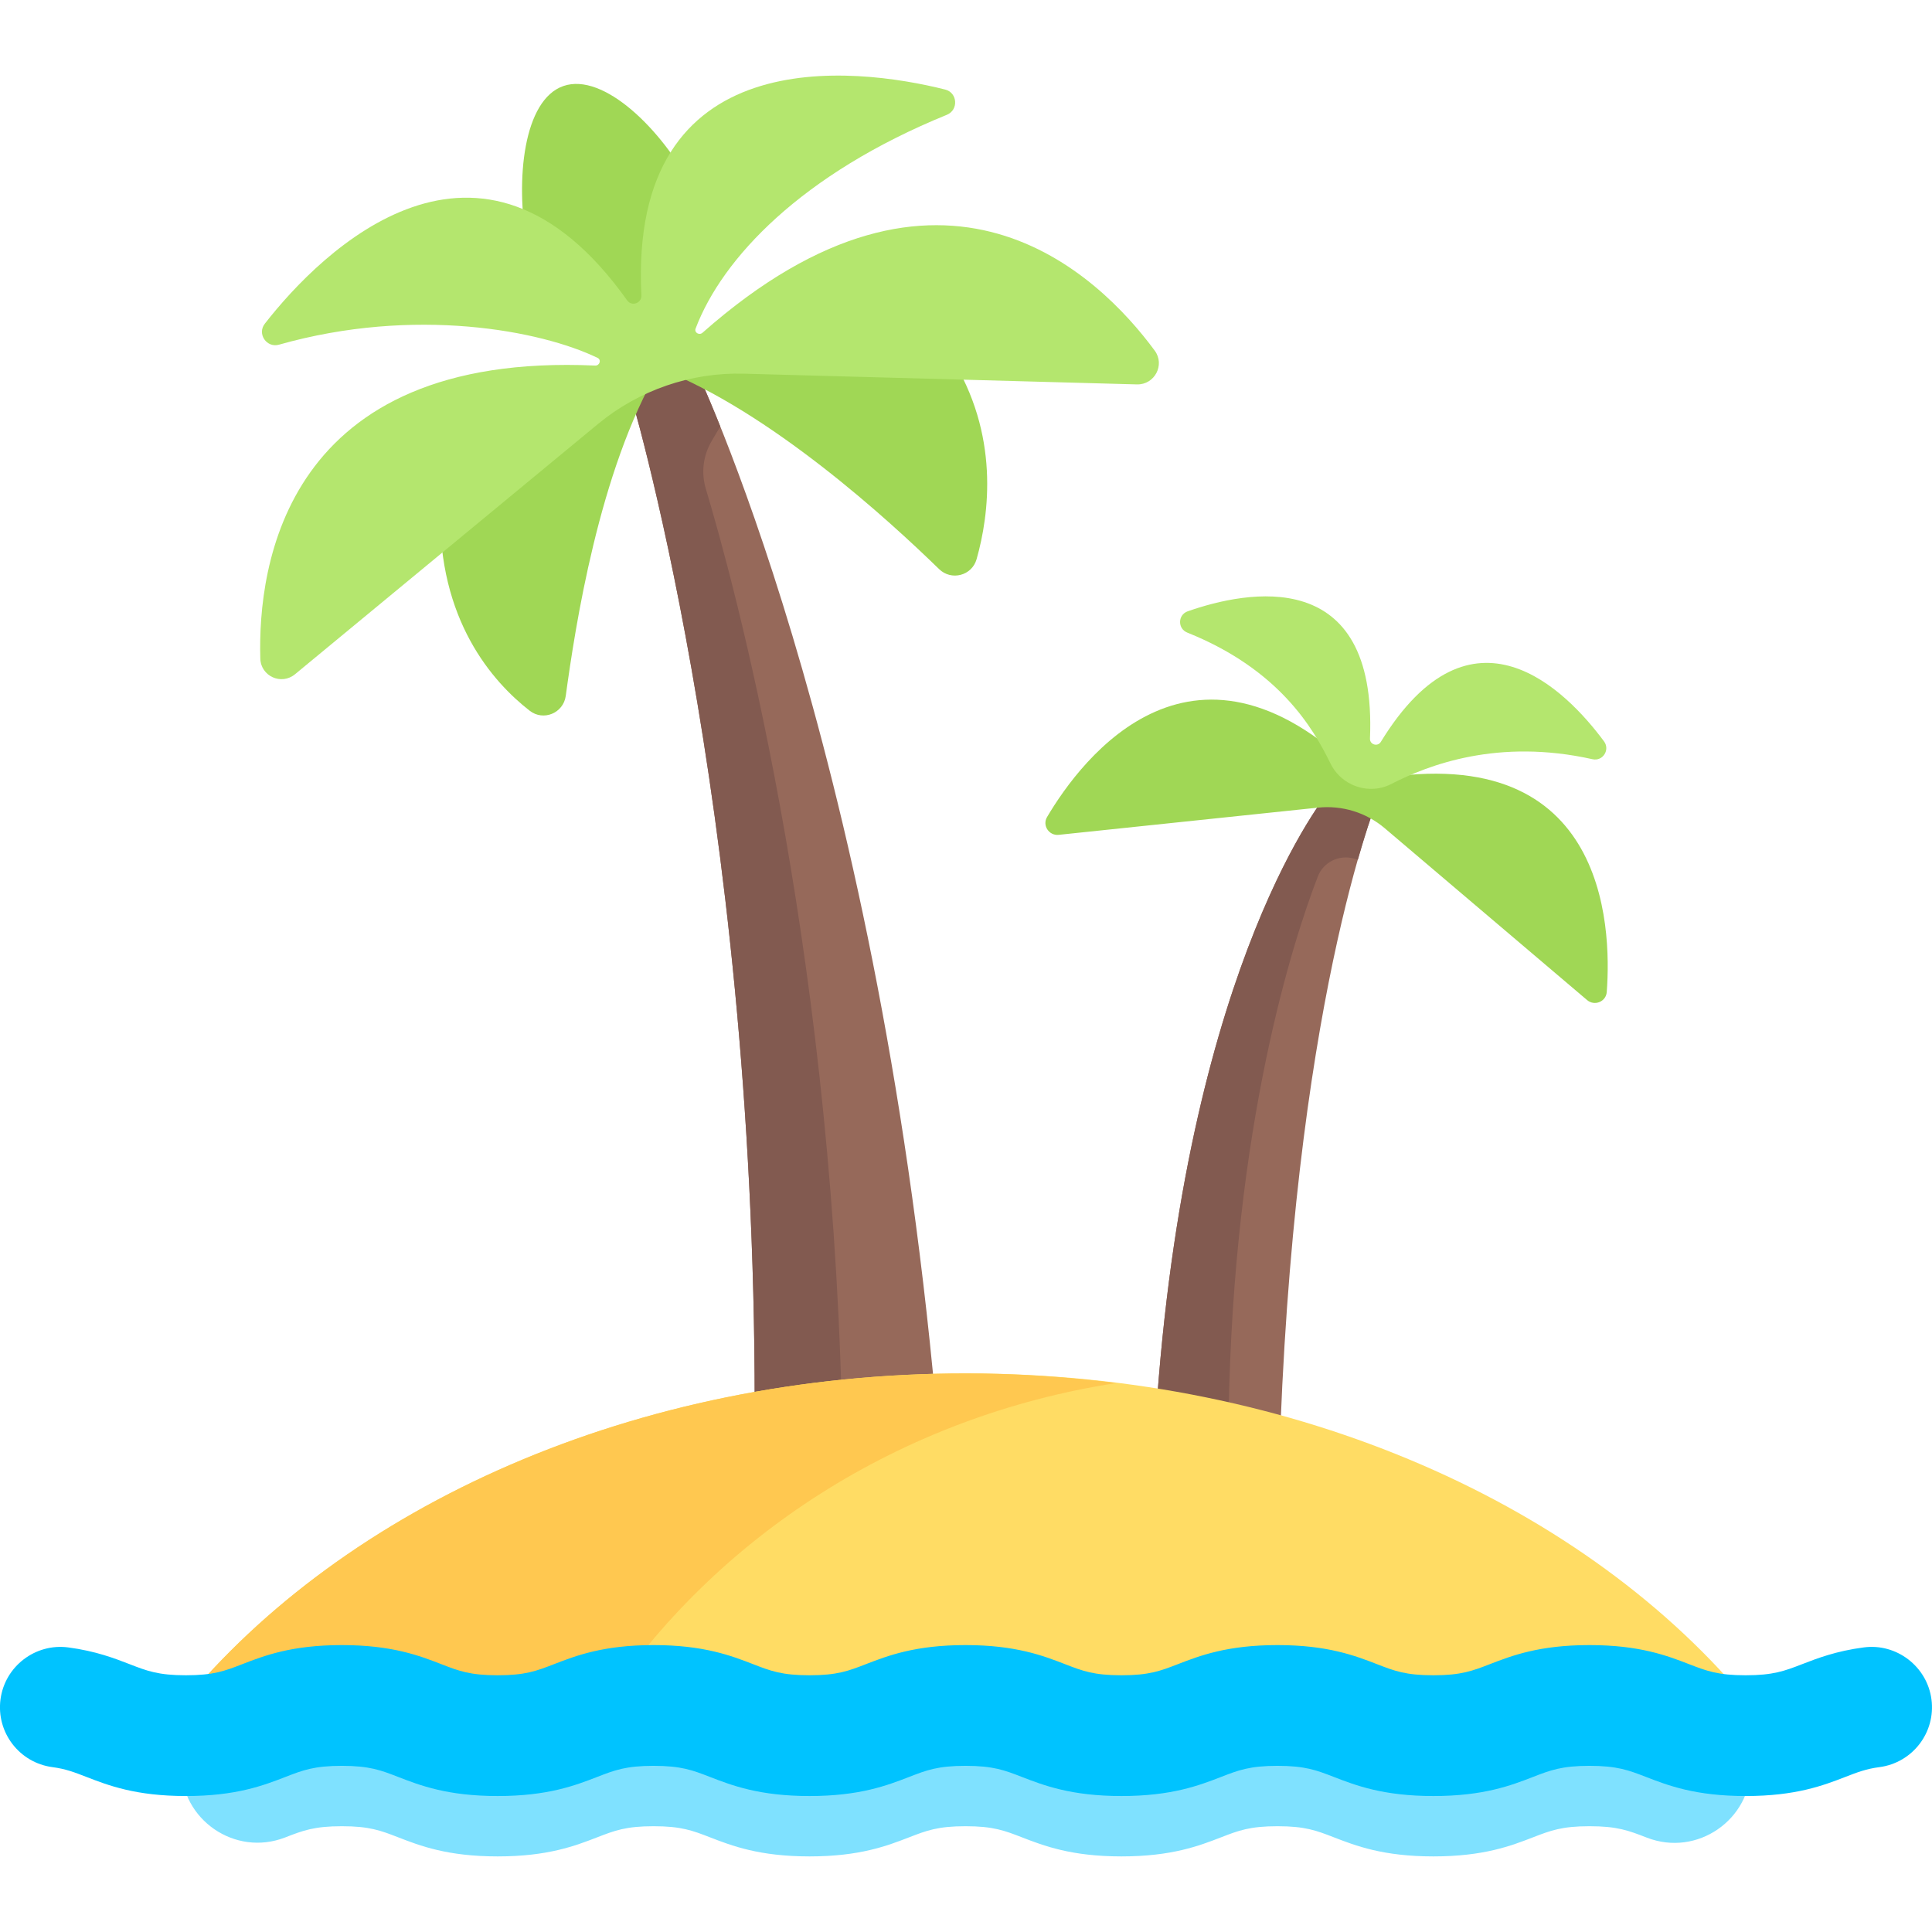 <?xml version="1.0" encoding="iso-8859-1"?>
<!-- Generator: Adobe Illustrator 19.0.0, SVG Export Plug-In . SVG Version: 6.00 Build 0)  -->
<svg version="1.1" id="Capa_1" xmlns="http://www.w3.org/2000/svg" xmlns:xlink="http://www.w3.org/1999/xlink" x="0px" y="0px"
	 viewBox="0 0 511.999 511.999" style="enable-background:new 0 0 511.999 511.999;" xml:space="preserve">
<path style="fill:#96695A;" d="M352,209.983c0,0-36.667,43.703-45.333,160.471l32.667,7.512
	c4.667-118.134,26.667-168.666,26.667-168.666L352,209.983z"/>
<path style="fill:#825A50;" d="M352,209.983c0,0-36.667,43.703-45.333,160.471l18.942,4.355
	c1.199-76.596,17.097-125.594,23.629-142.529c1.476-3.826,5.627-5.852,9.579-4.754l1.031,0.287
	c3.563-12.459,6.152-18.514,6.152-18.514L352,209.983z"/>
<path style="fill:#96695A;" d="M184.001,96.968l-11.375-4.125l-6.125,9.625c0,0,33.5,109.499,33.5,269.498h48
	C232.001,195.967,184.001,96.968,184.001,96.968z"/>
<path style="fill:#825A50;" d="M188.613,116.852l2.267-3.838c-4.231-10.558-6.88-16.046-6.88-16.046l-11.375-4.125l-6.125,9.625
	c0,0,33.5,109.499,33.5,269.498h23.07c-3.185-124.606-28.55-217.549-36.012-242.401
	C185.772,125.279,186.338,120.704,188.613,116.852z"/>
<path style="fill:#FFDC64;" d="M255.999,363.965c-87.782,0-164.738,35.166-207.998,87.975v7.968l415.997-0.004l0.019-7.939
	C420.762,399.14,343.795,363.965,255.999,363.965z"/>
<path style="fill:#FFC850;" d="M159.982,451.941c29.538-44.644,78.559-76.582,135.838-85.422
	c-12.972-1.617-26.246-2.553-39.82-2.553c-87.782,0-164.738,35.166-207.998,87.975v7.968l111.98-0.001V451.941z"/>
<path style="fill:#7FE1FF;" d="M463.999,459.905c-0.487,0.012-0.853,0.061-1.383,0.061c-7.359,0-10.375-1.164-14.93-2.922
	c-5.844-2.262-13.125-5.078-26.461-5.078c-13.328,0-20.609,2.816-26.453,5.078c-4.547,1.758-7.555,2.922-14.898,2.922
	s-10.344-1.16-14.891-2.922c-5.844-2.262-13.117-5.078-26.438-5.078s-20.602,2.816-26.445,5.078
	c-4.547,1.758-7.547,2.922-14.898,2.922c-7.344,0-10.344-1.16-14.891-2.922c-5.844-2.262-13.117-5.078-26.437-5.078
	c-13.328,0-20.602,2.816-26.445,5.078c-4.547,1.762-7.547,2.922-14.891,2.922s-10.344-1.16-14.891-2.922
	c-5.844-2.262-13.117-5.078-26.438-5.078s-20.594,2.816-26.445,5.082c-4.539,1.758-7.539,2.918-14.875,2.918
	c-7.328,0-10.32-1.16-14.859-2.918c-5.844-2.266-13.109-5.082-26.43-5.082s-20.594,2.816-26.445,5.082
	c-4.539,1.758-7.539,2.918-14.875,2.918c-0.492,0-0.827-0.046-1.281-0.056v8.124c0,14.215,14.273,24.054,27.53,18.924
	c0.061-0.023,0.121-0.047,0.181-0.07c4.547-1.762,7.547-2.922,14.891-2.922c7.336,0,10.328,1.16,14.867,2.918
	c5.844,2.266,13.109,5.082,26.422,5.082c13.32,0,20.586-2.816,26.43-5.078c4.547-1.762,7.547-2.922,14.891-2.922
	s10.344,1.16,14.891,2.922c5.844,2.262,13.117,5.078,26.438,5.078s20.594-2.816,26.438-5.078c4.547-1.758,7.547-2.922,14.898-2.922
	c7.344,0,10.344,1.16,14.891,2.922c5.844,2.262,13.117,5.078,26.438,5.078c13.321,0,20.602-2.816,26.445-5.078
	c4.547-1.758,7.547-2.922,14.898-2.922c7.344,0,10.344,1.16,14.891,2.922c5.844,2.262,13.117,5.078,26.438,5.078
	c13.321,0,20.602-2.816,26.445-5.078c4.547-1.758,7.555-2.922,14.906-2.922c7.359,0,10.375,1.164,14.93,2.922
	c0.104,0.04,0.208,0.081,0.313,0.121c13.257,5.127,27.531-4.711,27.531-18.924L463.999,459.905z"/>
<path style="fill:#00C3FF;" d="M462.616,475.965c-13.336,0-20.617-2.816-26.461-5.078c-4.555-1.758-7.57-2.922-14.93-2.922
	c-7.352,0-10.359,1.164-14.906,2.922c-5.844,2.262-13.125,5.078-26.445,5.078c-13.32,0-20.594-2.816-26.438-5.078
	c-4.547-1.762-7.547-2.922-14.891-2.922c-7.352,0-10.352,1.164-14.898,2.922c-5.844,2.262-13.125,5.078-26.445,5.078
	c-13.32,0-20.594-2.816-26.438-5.078c-4.547-1.762-7.547-2.922-14.891-2.922c-7.352,0-10.352,1.164-14.898,2.922
	c-5.844,2.262-13.117,5.078-26.438,5.078s-20.594-2.816-26.438-5.078c-4.547-1.762-7.547-2.922-14.891-2.922
	s-10.344,1.16-14.891,2.922c-5.844,2.262-13.109,5.078-26.43,5.078c-13.313,0-20.578-2.816-26.422-5.082
	c-4.539-1.758-7.531-2.918-14.867-2.918c-7.344,0-10.344,1.16-14.891,2.922c-5.844,2.262-13.109,5.078-26.43,5.078
	c-13.313,0-20.586-2.816-26.422-5.082c-3.172-1.227-5.453-2.113-8.953-2.574c-8.766-1.156-14.922-9.199-13.766-17.957
	c1.156-8.766,9.258-14.922,17.953-13.77c7.305,0.965,12.305,2.906,16.328,4.465c4.531,1.758,7.531,2.918,14.859,2.918
	c7.336,0,10.336-1.16,14.875-2.918c5.852-2.266,13.125-5.082,26.445-5.082s20.586,2.816,26.43,5.082
	c4.539,1.758,7.531,2.918,14.859,2.918c7.336,0,10.336-1.16,14.875-2.918c5.852-2.266,13.125-5.082,26.445-5.082
	s20.594,2.816,26.438,5.078c4.547,1.762,7.547,2.922,14.891,2.922s10.344-1.16,14.891-2.922c5.844-2.262,13.117-5.078,26.445-5.078
	c13.32,0,20.594,2.816,26.437,5.078c4.547,1.762,7.547,2.922,14.891,2.922c7.352,0,10.352-1.164,14.898-2.922
	c5.844-2.262,13.125-5.078,26.445-5.078s20.594,2.816,26.438,5.078c4.547,1.762,7.547,2.922,14.891,2.922s10.352-1.164,14.898-2.922
	c5.844-2.262,13.125-5.078,26.453-5.078c13.336,0,20.617,2.816,26.461,5.078c4.555,1.758,7.57,2.922,14.93,2.922
	s10.367-1.164,14.922-2.922c4.031-1.563,9.055-3.504,16.383-4.461c8.656-1.164,16.797,5.02,17.945,13.785
	c1.148,8.762-5.023,16.793-13.789,17.941c-3.523,0.461-5.82,1.352-9,2.582C483.225,473.153,475.944,475.965,462.616,475.965z"/>
<g>
	<path style="fill:#A0D755;" d="M251.834,94.301c0,0-75.966,3.558-75.81,3.301l-59.356,36.866
		c-0.669,29.902,13.965,46.309,23.713,53.889c3.631,2.823,8.923,0.628,9.547-3.929c2.474-18.081,8.8-59.722,24.756-86.812
		c29.438,11.392,61.029,40.391,74.188,53.202c3.257,3.171,8.698,1.744,9.936-2.63C262.139,136.421,265.034,115.109,251.834,94.301z"
		/>
	<path style="fill:#A0D755;" d="M183.743,50.226c-8.299-16.025-23.817-31.085-34.422-27.434
		c-10.525,3.623-12.831,24.606-9.653,42.177l35.69,33.468L183.743,50.226z"/>
</g>
<path style="fill:#B4E66E;" d="M306.014,92.921c-14.717-19.986-56.148-61.021-119.85-4.734c-0.853,0.753-2.228-0.043-1.825-1.107
	c7.054-18.646,28.109-40.985,66.591-56.658c3.139-1.278,2.844-5.86-0.443-6.687c-23.954-6.026-83.9-13.315-80.513,54.542
	c0.104,2.074-2.563,3.027-3.766,1.334c-38.891-54.724-80.931-13.225-96.041,6.19c-2.082,2.675,0.506,6.467,3.767,5.543
	c35.957-10.192,69.451-3.763,84.436,3.502c1.071,0.519,0.534,2.087-0.655,2.033c-82.21-3.706-89.429,53.143-88.729,77.656
	c0.134,4.678,5.582,7.132,9.19,4.151c17.214-14.22,57.369-47.389,80.302-66.332c10.873-8.981,24.618-13.707,38.715-13.322
	l104.092,2.84C305.976,101.999,308.797,96.7,306.014,92.921z"/>
<path style="fill:#A0D755;" d="M362,206.967c-45.209-46.362-75.422-5.844-84.52,9.557c-1.317,2.229,0.51,4.986,3.085,4.716
	l68.732-7.209c6.392-0.67,12.779,1.304,17.678,5.464l53.62,45.534c1.963,1.667,5.011,0.447,5.206-2.121
	C427.146,245.148,425.595,194.572,362,206.967z"/>
<path style="fill:#B4E66E;" d="M425.077,196.461c-10.005-13.487-35.04-39.192-59.148,0.147c-0.836,1.364-2.939,0.724-2.872-0.875
	c1.93-46.199-32.67-39.2-48.298-33.732c-2.643,0.925-2.721,4.597-0.122,5.639c24.237,9.714,33.354,25.262,37.936,34.659
	c1.209,2.479,3.199,4.445,5.699,5.612l0,0c3.296,1.538,7.116,1.549,10.352-0.109c10.011-5.13,28.395-12.188,53.412-6.6
	C424.762,201.811,426.741,198.704,425.077,196.461z"/>
<g>
</g>
<g>
</g>
<g>
</g>
<g>
</g>
<g>
</g>
<g>
</g>
<g>
</g>
<g>
</g>
<g>
</g>
<g>
</g>
<g>
</g>
<g>
</g>
<g>
</g>
<g>
</g>
<g>
</g>
</svg>
